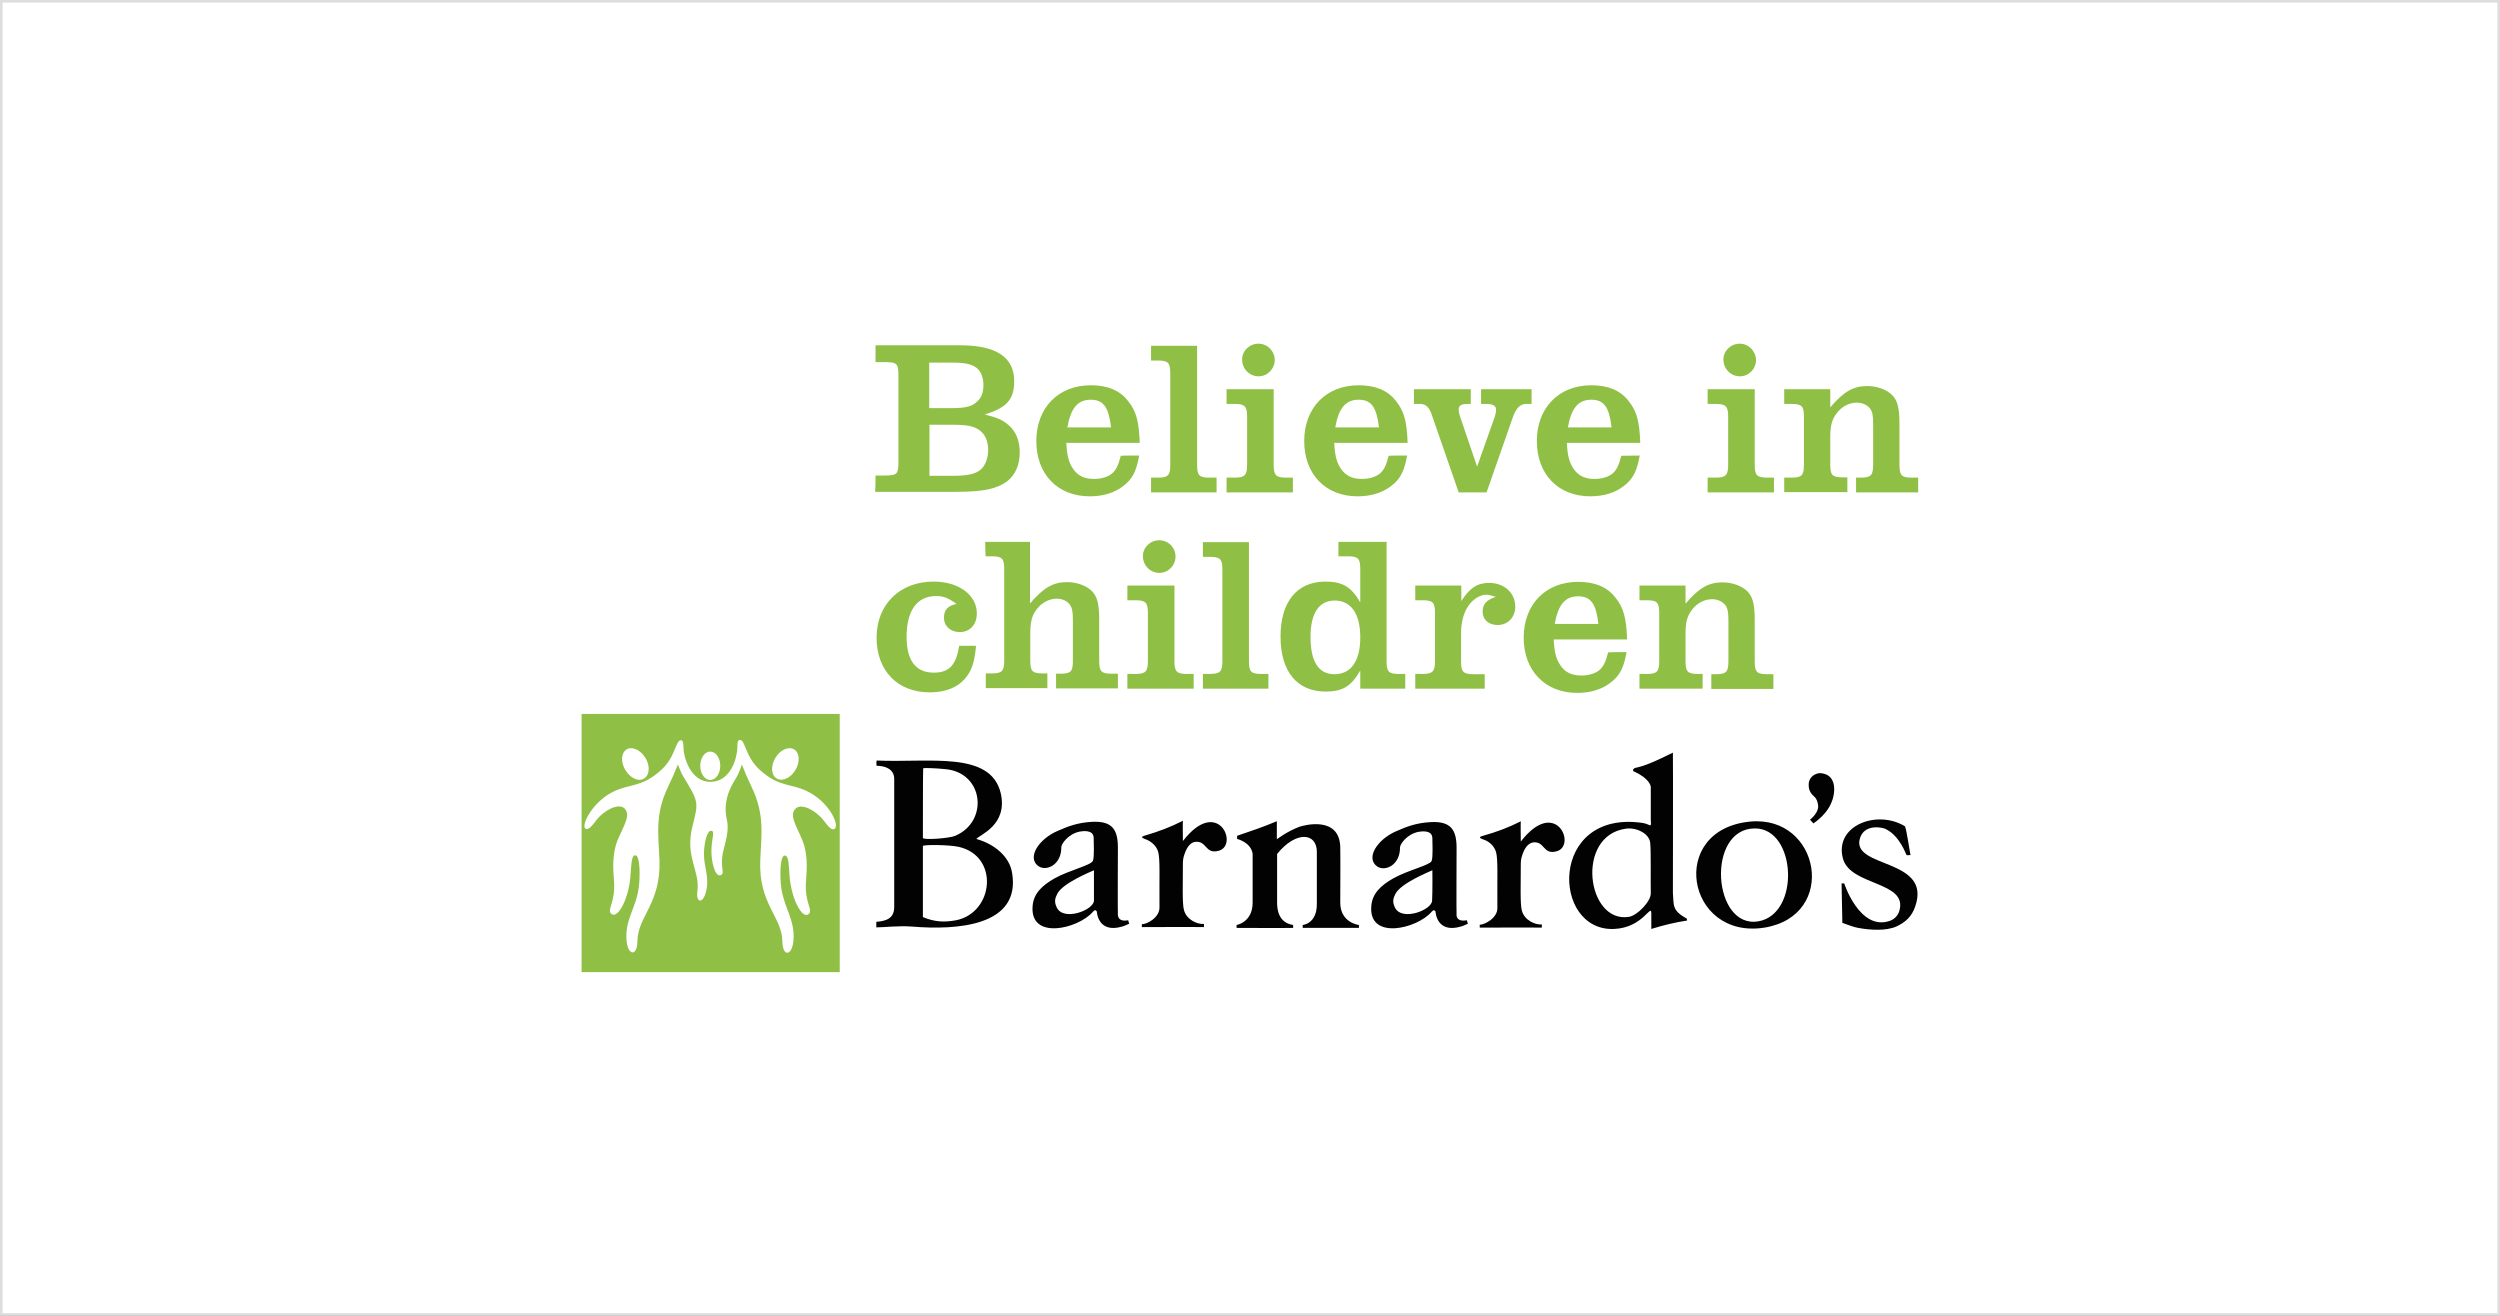 <?xml version="1.0" encoding="utf-8"?>
<!-- Generator: Adobe Illustrator 24.0.0, SVG Export Plug-In . SVG Version: 6.00 Build 0)  -->
<svg version="1.1" id="Layer_1" xmlns="http://www.w3.org/2000/svg" xmlns:xlink="http://www.w3.org/1999/xlink" x="0px" y="0px"
	 viewBox="0 0 950 500" style="enable-background:new 0 0 950 500;" xml:space="preserve">
<rect x="0" y="0" width="950" height="500" fill="#808080" stroke="none"/>
<style type="text/css">
	.st0{fill:#FFFFFF;}
	.st1{fill:#DDDDDD;}
	.st2{fill:#020203;}
	.st3{fill:#8FC045;}
</style>
<g>
	<rect x="0.5" y="0.5" class="st0" width="949" height="499"/>
	<path class="st1" d="M949,1v498H1V1H949 M950,0H0v500h950V0L950,0z"/>
</g>
<g>
	<path class="st2" d="M700.1,350.7c-0.1-1.3-0.1-8-0.3-15c0.3,0,1,0,1,0s5.7,17.6,16.8,14.4c1.9-0.5,3.5-1.9,4.1-3.8
		c3.6-11.5-18.6-9.5-21.4-20.1c-3.3-12.5,13-18.7,23.6-12.2c0.6,1.2,2,10.9,2.1,10.9c0,0-1.4,0.2-1.5,0c-0.2,0-2.4-7.2-8-9.9
		c-1.2-0.6-8.2-2.1-9.8,3.8c-2.9,11.2,27.4,7.3,21.1,25.6c-1.3,3.9-3.7,6-7,7.6c-4.2,1.9-10.3,1.4-14.7,0.6
		C704.2,352.3,702,351.3,700.1,350.7"/>
	<g>
		<path class="st2" d="M665.1,312.2c26.5-2.5,33.5,35.7,5.4,40.3C640.8,357.2,633.5,315.2,665.1,312.2 M666.9,314.8
			c-18.7,0-16.1,38.3,1.3,35.3C684.2,347.3,682.6,314.8,666.9,314.8 M449.5,311.9c-0.1,1,0,6.1,0,7.7c13.3-17.2,21.4,1.6,13.6,3.7
			c-5.2,1.4-4.4-3.8-8.8-3.4c-1.5,0.1-3.1,1.4-4.2,4.7c-0.4,1.1-0.6,2.2-0.6,3.4c0,7.1-0.3,15.4,0.4,17.8c1,3.8,5.2,5.5,7.6,5.3v1.2
			c-5.9-0.1-16.5,0-23.6,0v-1.1c1.8,0.1,6.8-2.5,6.7-6.4c-0.1-10.9,0.3-18.3-0.5-21.1c-0.6-2.1-2.3-3.7-4.3-4.6
			c-0.5-0.2-3.1-0.9-1-1.5C440.6,315.9,444.7,314.3,449.5,311.9 M371,318.8c6.8,1.9,12.6,6.6,13.6,12.9c3.4,20.3-21.1,21.8-38,20.4
			c-5.3-0.4-10.4,0.3-13.6,0.3v-2.1c3.6-0.3,6.8-1.2,6.8-5.6V296c0-3.7-3.3-5-6.7-5c-0.1-0.7-0.1-1.4,0-2
			c20.1,0.9,43.4-3.8,47.2,12.5C383,313.5,372.3,317.2,371,318.8 M350.7,348.5c4.6,1.9,8.2,2,12.6,1.2c14.4-2.9,16.5-24.4,1-27.9
			c-3.6-0.8-13.6-0.9-13.6-0.3C350.7,321.5,350.7,345.6,350.7,348.5 M350.8,292c-0.1,0-0.1,26.4-0.1,26.4c0,0.9,10,0.2,12.3-0.8
			c12.7-5.4,10.9-23.8-3.5-25.3C355.6,291.9,350.8,291.7,350.8,292 M428.7,349.7c0.2,0.6,0.4,1.3,0.4,1.3s-1.6,0.8-2.7,1.1
			c-9.3,2.7-9.6-5.7-9.6-5.7c-0.1,0-0.4-1.2-1.5,0.1c-5.6,6.5-24.1,10.9-22.9-2.3c0.4-4.7,3.6-7.7,8.3-10.4c5.5-3.1,14-5,14.6-6.7
			c0.6-1.4,0.3-7,0.3-8.6c0-3.3-4-2.7-5.3-2.5c-4.4,0.9-7,4.7-7,5.9c0.1,6.6-5.5,9.3-8.6,7.3c-4.6-3.1-0.2-10.3,7.3-13.5
			c4.1-1.8,7.6-3.1,13-3.4c7.7-0.4,9.8,3,9.8,9.8c0,0-0.1,25.9,0,25.9C425,348,424.8,350.4,428.7,349.7 M415.7,330.7
			c-1.3,0.6-11.9,4.9-13.9,8.9c-0.9,1.7-1.3,3.1-0.2,5.3c2.6,5.3,14.1,0.9,14.1-2.7C415.7,338.6,415.7,330.7,415.7,330.7
			 M557.4,349.7c0.2,0.6,0.4,1.3,0.4,1.3s-1.6,0.8-2.7,1.1c-9.3,2.7-9.6-5.7-9.6-5.7c-0.1,0-0.4-1.2-1.5,0.1
			c-5.6,6.5-24.1,10.9-22.9-2.3c0.4-4.7,3.6-7.7,8.3-10.4c5.5-3.1,13.9-5,14.6-6.6c0.6-1.4,0.3-7,0.3-8.6c0-3.3-4-2.7-5.3-2.5
			c-4.4,0.9-7,4.7-7,5.9c0.1,6.6-5.5,9.3-8.6,7.3c-4.6-3.1-0.2-10.3,7.3-13.5c4.1-1.8,7.6-3.1,13-3.4c7.7-0.4,9.8,3,9.8,9.8
			c0,0-0.1,25.8,0,25.9C553.6,348,553.5,350.4,557.4,349.7 M544.3,330.7c-1.3,0.6-11.9,4.9-14,8.9c-0.9,1.7-1.3,3.1-0.2,5.3
			c2.6,5.3,14.1,0.9,14.1-2.7C544.4,338.6,544.3,330.7,544.3,330.7"/>
		<path class="st2" d="M635.7,286c0.1,4.2,0,53.3,0,53.3c0.4,4.9-0.4,6.6,5.3,9.8l0.1,0.7c-4.6,0.7-9.1,1.8-13.6,3.2
			c0-2.7,0-5.8,0-5.8c0-4.3-2.9,5.3-14.1,5.8c-23.9,1.1-24.9-45.4,10.7-40.3c2.9,0.4,3.5,2.3,3.2-1v-12.5c0,0,0.3-3-6.7-6.2
			c-0.3-1.1,1.1-1.3,1.7-1.4C626.5,290.6,631.8,287.9,635.7,286 M617.8,314.9c-19.3,2.7-14.8,36.1,1.2,33.5c3.2-0.5,8.4-5.9,8.3-9
			c-0.1-3.3,0.1-16-0.2-18.9C626.9,316.7,621.7,314.3,617.8,314.9 M485.1,312.1l0.1,0v6.8c0.4-0.2,3.6-2.8,8.5-4.7
			c2-0.7,15.3-4.2,15.6,7.7c0.1,4.1,0,18.8,0,21.1c0,7.7,7.1,8.5,7.1,8.5s0,0.5,0,1.1H495c0.1-0.4,0-1.1,0-1.1s5.4-0.4,5.4-7.9
			v-19.9c0-7.3-7.9-8.1-15.1,0.8v18.5c0,2.4,0.4,7.6,6.1,8.5v1.1c-4,0.1-18.5,0-21.5,0c0-0.5,0-1.1,0-1.1s6.1-1,6.1-8.5
			c0-7.3,0-18.6,0-18.6c-0.7-4.4-5.9-5.6-5.9-5.6c0,0,0-0.9,0-1.2C475.1,315.9,479.9,314.3,485.1,312.1"/>
		<path class="st2" d="M577.9,312.1c-0.1,1,0,6.1,0,7.7c13.3-17.2,21.4,1.6,13.6,3.7c-5.2,1.4-4.4-3.8-8.8-3.4
			c-1.5,0.2-3.1,1.4-4.2,4.7c-0.2,0.6-0.6,1.7-0.6,3.4c0,7.1-0.3,15.4,0.4,17.8c1,3.8,5.2,5.5,7.6,5.3v1.2c-5.9-0.1-16.6,0-23.6,0
			v-1.1c1.8,0,6.8-2.5,6.7-6.4c-0.1-10.9,0.3-18.3-0.5-21.2c-0.6-2.1-2.3-3.8-4.3-4.6c-0.5-0.2-3.1-0.9-1-1.5
			C568.9,316.1,573.1,314.5,577.9,312.1"/>
	</g>
	<path class="st2" d="M687.8,311.5c0.6-0.5,3.3-2.8,3.1-5.3c-0.1-1-0.4-2.5-1.4-3.4c-1.2-1.1-2.2-2.2-2.2-4.5
		c-0.1-2.4,1.7-4.2,4-4.5c4,0,5.7,2.7,5.7,6c0,5.6-3.5,10.1-7.9,13.1L687.8,311.5L687.8,311.5z"/>
	<path class="st3" d="M269.9,296.4c2.1,0,3.8-2.4,3.8-5.4c0-3-1.7-5.4-3.8-5.4c-2.1,0-3.8,2.4-3.8,5.4
		C266.1,294,267.8,296.4,269.9,296.4z M308.9,301.9c-6.6-4.2-10.9-2.5-17.4-7.1c-5-3.5-6.6-6.8-8.1-10.4c-1-2.5-1.4-3.2-2.2-3.2
		c-0.5,0-1,0.1-1,2.5c0,0,0,0,0,0.1c0,0.1,0,0.1,0,0.2c0,3-2,13.1-10.3,13.1c-7.6,0-10.2-9.6-10.2-13.2v-0.1c0-2.4-0.6-2.5-1-2.5
		c-0.7,0-1.2,0.8-2.2,3.2c-1.4,3.6-3.1,6.9-8.1,10.4c-6.5,4.6-10.7,2.9-17.4,7.1c-6.6,4.2-10.2,11.9-8.5,12.9
		c1.2,0.7,2.7-1.4,4.1-3.2c2.8-3.7,8.3-6.6,10.6-4.6c2.7,2.5-0.1,6.5-2.5,12.1c-2,4.9-1.8,10.6-1.4,15.3c0.8,8.6-3.1,11.4-0.8,12.9
		c2.3,1.5,6.2-5.4,7-13.8c0.4-4.3,0.3-8.6,1.9-8.6c1.9,0,1.9,8.3,1.3,12.4c-1.1,8-5.3,12-4.6,20.1c0.5,5.7,4.1,6,4.1,0.2
		c0.1-9.5,9-14.3,8.4-30.9c-0.4-9.9-1.8-17.4,3.4-28.1c1.3-2.7,2.5-5.4,3.6-8.2c0.4,1.1,1.3,3.3,1.9,4.3c6,9.9,6,9.9,3.7,18.9
		c-3.1,12.1,2.9,17,1.8,25c-0.6,4.6,2.2,4.7,3.3,0.1c1.4-5.7-0.9-9.1-0.8-14.8c0.1-3,1-8.7,2.9-8.3c1.2,0.2,0.2,2.9,0,6.1
		c-0.4,4.9,1.2,11.4,3.3,10.8c2.1-0.6-0.3-3,1.1-9c0.8-3.5,2.4-8,1.4-12.1c-1.9-8.2,2.6-14.2,3.7-16.2c0.8-1.4,1.5-3.2,2-4.8
		c1.1,2.8,2.3,5.6,3.6,8.3c5.2,10.7,3.8,18.2,3.4,28.1c-0.7,16.6,8.3,21.4,8.4,30.9c0.1,5.8,3.6,5.6,4.2-0.2
		c0.7-8.1-3.4-12.1-4.6-20.1c-0.6-4.1-0.6-12.4,1.3-12.4c1.7,0,1.5,4.3,1.9,8.6c0.9,8.4,4.7,15.3,7,13.8c2.3-1.5-1.6-4.3-0.8-12.9
		c0.4-4.8,0.6-10.5-1.4-15.3c-2.3-5.6-5.2-9.6-2.5-12.1c2.3-2.1,7.8,0.9,10.6,4.6c1.4,1.8,2.9,3.9,4.1,3.2
		C319.1,313.7,315.5,306,308.9,301.9z M295.1,295.8c2.1,1.3,5.3-0.1,7.1-3.1c1.9-3,1.7-6.6-0.4-7.9c-2.1-1.3-5.3,0.1-7.1,3.1
		C292.8,291,293,294.5,295.1,295.8L295.1,295.8z M244.8,295.8c2.1-1.3,2.3-4.9,0.4-7.9s-5.1-4.4-7.1-3.1c-2.1,1.3-2.3,4.9-0.4,7.9
		C239.6,295.8,242.8,297.2,244.8,295.8L244.8,295.8z M319.1,369.4H221v-98.1h98.1V369.4z"/>
	<g>
		<path class="st3" d="M362.4,180.8c5.2,0,8.3-0.7,10.2-2.3c1.8-1.5,2.9-4.4,2.9-7.5c0-3.2-1.1-5.8-3-7.3c-2.3-1.8-4.9-2.3-10.9-2.3
			h-8.4v19.4H362.4L362.4,180.8z M361.1,155.1c5.9,0,8.3-0.6,10.3-2.6c1.6-1.4,2.3-3.5,2.3-6.1c0-2.9-0.9-5.3-2.6-6.6
			c-1.8-1.4-4.3-2-9.1-2h-8.9v17.3L361.1,155.1L361.1,155.1z M332.7,180.7h3.3c4.9,0,5.4-0.5,5.4-5.1v-32.8c0-4.7-0.5-5.2-5.4-5.2
			h-3.3v-6.4h32c13.9,0,20.7,4.5,20.7,13.7c0,6.9-2.9,10.1-11.2,12.6c4.8,1.2,6.8,2.1,8.9,3.9c2.9,2.4,4.4,6,4.4,10.5
			c0,4.8-1.7,8.6-4.8,11c-3.9,2.9-9,4-19.7,4h-30.5C332.7,187.1,332.7,180.7,332.7,180.7z M422.2,162.4c-0.9-7.7-2.9-10.5-7.7-10.5
			c-4.9,0-7.6,3.1-8.9,10.5L422.2,162.4L422.2,162.4z M432.9,173.1c-1.1,6.1-2.6,9-6.2,11.7c-3.3,2.5-7.5,3.8-12.6,3.8
			c-12.2,0-20.3-8.4-20.3-21c0-12.6,8.3-21.2,20.7-21.2c6.3,0,11,1.9,14.1,5.9c3.1,3.8,4.2,7.6,4.5,16h-27.9c0.3,5.3,1,7.5,2.6,9.9
			c1.8,2.6,4.3,3.8,7.9,3.8c2.8,0,5.4-0.8,6.9-2.1c1.5-1.3,2.3-2.9,3.3-6.7C425.9,173.1,432.9,173.1,432.9,173.1z M454.9,176.6
			c0,4.1,0.8,4.9,4.8,4.9h2.6v5.6h-24.9v-5.6h2.5c4,0,4.8-0.8,4.8-4.9v-34.7c0-4.1-0.8-4.9-4.8-4.9h-2.5v-5.6h17.5L454.9,176.6
			C454.9,176.6,454.9,176.6,454.9,176.6z M484.4,136.8c0,3.4-2.8,6.2-6.1,6.2c-3.5,0-6.3-2.8-6.3-6.4c0-3.3,2.8-6,6.2-6
			C481.6,130.6,484.4,133.4,484.4,136.8C484.4,136.8,484.4,136.8,484.4,136.8z M466.1,181.5h3c3.9,0,4.8-0.9,4.8-4.9v-18.2
			c0-4-0.8-4.9-4.8-4.9h-3v-5.6H484v28.7c0,4,0.8,4.9,4.8,4.9h2.5v5.6h-25.2C466.1,187.1,466.1,181.5,466.1,181.5L466.1,181.5z
			 M524,162.4c-0.9-7.7-2.9-10.5-7.7-10.5c-4.9,0-7.6,3.1-8.9,10.5L524,162.4L524,162.4z M534.7,173.1c-1.1,6.1-2.6,9-6.2,11.7
			c-3.4,2.5-7.5,3.8-12.6,3.8c-12.2,0-20.3-8.4-20.3-21c0-12.6,8.3-21.2,20.7-21.2c6.3,0,11,1.9,14.1,5.9c3.1,3.8,4.2,7.6,4.5,16
			H507c0.3,5.3,1,7.5,2.6,9.9c1.8,2.6,4.3,3.8,7.9,3.8c2.8,0,5.4-0.8,6.9-2.1c1.5-1.3,2.3-2.9,3.3-6.7
			C527.8,173.1,534.7,173.1,534.7,173.1z M544.1,157.7c-1-3-2.3-4.2-4.5-4.2h-2.3v-5.6h21.6v5.6h-1.3c-2.3,0-3.3,0.6-3.3,2.1
			c0,0.8,0.3,2.2,0.8,3.5l6.2,18.2l6.7-18.9c0.3-0.9,0.5-1.8,0.5-2.8c0-1.4-1.2-2.1-3.7-2.1h-2v-5.6H582v5.6h-2.1
			c-2.2,0-3.8,1.6-5,5l-10,28.6h-10.6L544.1,157.7L544.1,157.7z M612.4,162.4c-0.9-7.7-2.9-10.5-7.7-10.5c-4.9,0-7.6,3.1-8.9,10.5
			L612.4,162.4L612.4,162.4z M623.1,173.1c-1.1,6.1-2.6,9-6.2,11.7c-3.3,2.5-7.5,3.8-12.6,3.8c-12.2,0-20.3-8.4-20.3-21
			c0-12.6,8.3-21.2,20.7-21.2c6.3,0,11,1.9,14.1,5.9c3.1,3.8,4.2,7.6,4.5,16h-27.9c0.3,5.3,1,7.5,2.6,9.9c1.8,2.6,4.3,3.8,7.9,3.8
			c2.8,0,5.4-0.8,6.9-2.1c1.5-1.3,2.3-2.9,3.3-6.7L623.1,173.1L623.1,173.1z M667.3,136.8c0,3.4-2.8,6.2-6.1,6.2
			c-3.5,0-6.3-2.8-6.3-6.4c0-3.3,2.8-6,6.2-6C664.5,130.6,667.2,133.4,667.3,136.8C667.3,136.8,667.3,136.8,667.3,136.8z
			 M648.9,181.5h3c3.9,0,4.8-0.9,4.8-4.9v-18.2c0-4-0.8-4.9-4.8-4.9h-3v-5.6h17.9v28.7c0,4,0.8,4.9,4.8,4.9h2.5v5.6h-25.2
			C648.9,187.1,648.9,181.5,648.9,181.5L648.9,181.5z M678,181.5h2.7c3.9,0,4.8-0.8,4.8-4.9v-18.2c0-4.1-0.8-4.9-4.8-4.9H678v-5.6
			h17.5v6.9c5.2-6.1,8.8-8.1,14.1-8.1c3.6,0,7.3,1.3,9.4,3.4c2.1,2.1,2.8,5.1,2.8,11v15.5c0,4.1,0.8,4.9,4.8,4.9h2.3v5.6h-23.6v-5.6
			h1.7c3.9,0,4.8-0.8,4.8-4.9v-15.5c0-3.4-0.3-4.6-1.2-5.9c-1.1-1.3-2.9-2.2-5-2.2c-2.9,0-5.8,1.5-7.7,4.1c-1.8,2.4-2.4,4.6-2.4,9.3
			v10.1c0,4.1,0.8,4.9,4.8,4.9h1.7v5.6H678L678,181.5L678,181.5L678,181.5z M370.9,245.4c-0.6,6.5-1.7,9.6-4.3,12.6
			c-2.9,3.3-7.4,5.1-13.3,5.1c-12.2,0-20.2-8.2-20.2-20.8s8.8-21.3,21.7-21.3c9.5,0,16.4,5.1,16.4,12.1c0,4.3-2.7,7.1-6.5,7.1
			c-3.5,0-6-2.3-6-5.5c0-2.9,1.5-4.6,4.8-5.2c-3.2-2.3-4.9-3-7.8-3c-7.2,0-11.2,5.5-11.2,15.5c0,9,3.5,13.6,10.3,13.6
			c5.9,0,8.5-2.8,9.7-10.2L370.9,245.4L370.9,245.4L370.9,245.4z M374.4,205.9h17v23.4c5.2-6,8.8-8.1,14.1-8.1
			c3.6,0,7.3,1.3,9.4,3.4c2.1,2.1,2.8,5.1,2.8,11v15.5c0,4.1,0.8,4.9,4.8,4.9h2.3v5.6h-23.5v-5.6h1.7c3.9,0,4.7-0.8,4.7-4.9v-15.5
			c0-3.4-0.3-4.6-1.2-5.9c-1-1.3-2.8-2.2-4.9-2.2c-2.9,0-5.8,1.5-7.7,4.1c-1.8,2.3-2.4,4.8-2.4,9.6v9.8c0,4.1,0.8,4.9,4.8,4.9h1.7
			v5.6h-23.4v-5.6h2.2c3.9,0,4.8-0.8,4.8-4.9v-34.7c0-4.1-0.8-4.9-4.8-4.9h-2.2C374.4,211.5,374.4,205.9,374.4,205.9z M446.7,211.5
			c0,3.4-2.8,6.2-6.1,6.2c-3.5,0-6.3-2.8-6.3-6.4c0-3.3,2.8-6,6.2-6C443.9,205.3,446.7,208,446.7,211.5
			C446.7,211.4,446.7,211.4,446.7,211.5z M428.4,256.1h3c3.9,0,4.8-0.9,4.8-4.9V233c0-4-0.8-4.9-4.8-4.9h-3v-5.6h17.9v28.7
			c0,4,0.8,4.9,4.8,4.9h2.5v5.6h-25.2C428.4,261.8,428.4,256.1,428.4,256.1z M474.6,251.2c0,4.1,0.8,4.9,4.8,4.9h2.6v5.6h-24.9v-5.6
			h2.5c4,0,4.9-0.8,4.9-4.9v-34.7c0-4.1-0.8-4.9-4.9-4.9h-2.5v-5.6h17.5L474.6,251.2L474.6,251.2z M498,242c0,9.5,3.1,14.2,9.1,14.2
			c6.3,0,9.8-5,9.8-14c0-9-3.5-14-9.8-14C501.2,228.3,498,233,498,242z M508.6,205.9h18.3v45.3c0,4.1,0.8,4.9,4.8,4.9h2.3v5.6h-17.1
			v-6.9c-3.4,6-6.8,8-13.1,8c-10.9,0-17.2-7.6-17.2-20.9s6.3-20.9,17.1-20.9c6.4,0,9.8,2,13.2,7.9v-12.6c0-4.1-0.8-4.9-4.8-4.9h-3.5
			C508.6,211.5,508.6,205.9,508.6,205.9L508.6,205.9z M564.2,261.7h-26.4v-5.6h2.7c3.9,0,4.8-0.9,4.8-4.9V233c0-4.1-0.8-4.9-4.8-4.9
			h-2.7v-5.6h17.5v5.9c3.2-5,6.1-6.9,10.6-6.9c5.7,0,9.9,3.8,9.9,9c0,4.1-2.8,7-6.7,7c-3.4,0-5.7-2-5.7-5.1c0-2.8,1.4-4.4,5-5.6
			c-1.5-0.5-2.8-0.8-3.7-0.8c-2.3,0-5.2,1.8-6.9,4.5c-1.7,2.5-2.6,6.3-2.6,10.2v10.6c0,4,0.8,4.9,4.8,4.9h4.2L564.2,261.7
			L564.2,261.7L564.2,261.7z M607.4,237.1c-0.9-7.7-2.9-10.5-7.7-10.5c-4.9,0-7.6,3.1-8.9,10.5H607.4L607.4,237.1z M618.1,247.8
			c-1.1,6.1-2.6,9-6.2,11.7c-3.3,2.5-7.5,3.8-12.6,3.8c-12.2,0-20.3-8.5-20.3-21c0-12.6,8.3-21.2,20.7-21.2c6.3,0,11,1.9,14.1,5.9
			c3.1,3.8,4.2,7.6,4.5,16h-27.9c0.3,5.3,1,7.5,2.6,9.9c1.8,2.6,4.3,3.8,7.9,3.8c2.8,0,5.4-0.8,6.9-2.1c1.5-1.3,2.3-2.9,3.3-6.7
			C611.1,247.8,618.1,247.8,618.1,247.8L618.1,247.8z M623,256.1h2.7c3.9,0,4.8-0.8,4.8-4.9V233c0-4.1-0.8-4.9-4.8-4.9H623v-5.6
			h17.5v6.9c5.2-6.1,8.8-8.1,14.1-8.1c3.6,0,7.3,1.3,9.4,3.4c2.1,2.1,2.8,5.1,2.8,11.1v15.5c0,4.1,0.8,4.9,4.8,4.9h2.3v5.6h-23.6
			v-5.6h1.7c3.9,0,4.8-0.8,4.8-4.9v-15.5c0-3.4-0.3-4.6-1.2-5.9c-1.1-1.3-2.9-2.2-5-2.2c-2.9,0-5.8,1.5-7.7,4.1
			c-1.8,2.4-2.4,4.6-2.4,9.3v10.1c0,4.1,0.8,4.9,4.8,4.9h1.7v5.6H623L623,256.1L623,256.1L623,256.1z"/>
	</g>
</g>
</svg>
